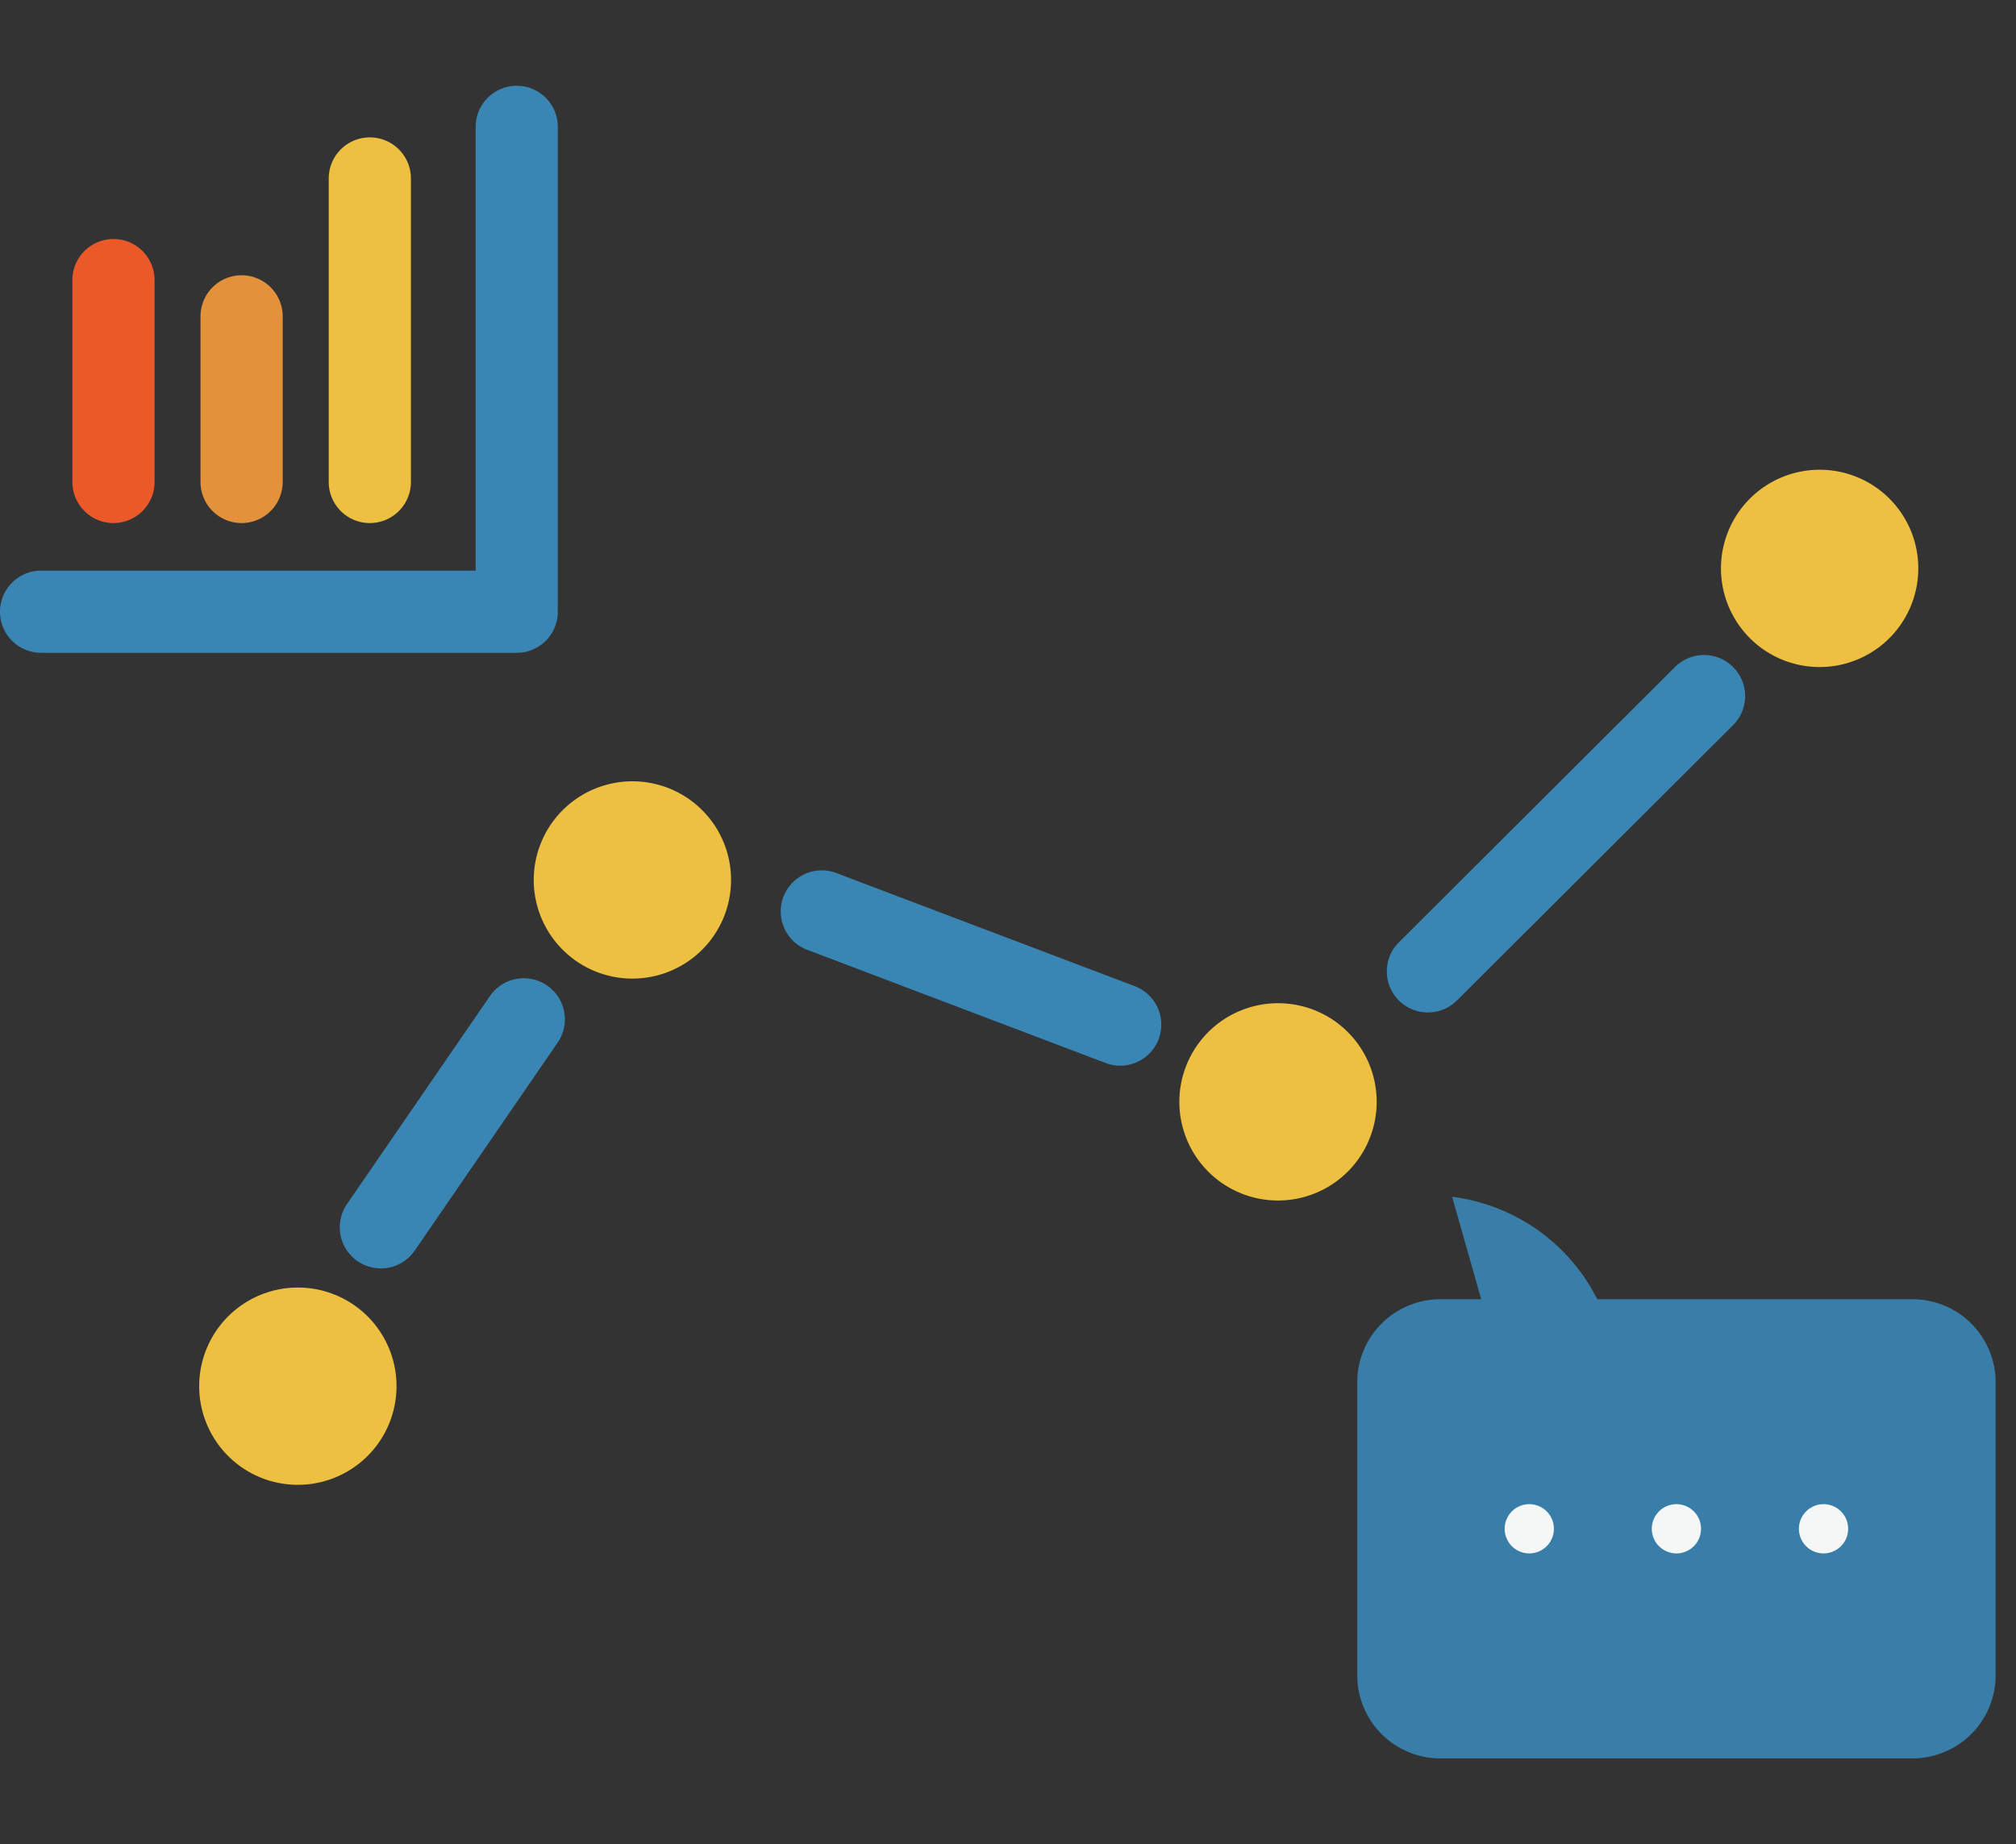 <svg xmlns="http://www.w3.org/2000/svg" xmlns:xlink="http://www.w3.org/1999/xlink" width="94" height="86" viewBox="0 0 94 86"><rect x="0" y="0" width="94" height="86" fill="#333333" stroke="none"/><defs><clipPath id="a"><rect width="93.048" height="78" fill="none"/></clipPath></defs><g transform="translate(-2906 -5234)"><rect width="94" height="86" transform="translate(2906 5234)" fill="none"/><g transform="translate(2906 5238)"><g transform="translate(0 0)" clip-path="url(#a)"><path d="M75.432,65.712H53.416a3.874,3.874,0,0,1-3.874-3.874V48.17A3.873,3.873,0,0,1,53.416,44.3H75.432a3.873,3.873,0,0,1,3.874,3.873V61.838a3.874,3.874,0,0,1-3.874,3.874" transform="translate(13.743 12.287)" fill="#387ea8"/><path d="M54.673,46.439l-1.667-5.88a8.817,8.817,0,0,1,6.527,4.33c1.311,2.447.985,1.263.985,1.263Z" transform="translate(14.703 11.251)" fill="#387ea8"/><path d="M57.219,52.928a1.148,1.148,0,1,1-1.147-1.147,1.147,1.147,0,0,1,1.147,1.147" transform="translate(15.235 14.363)" fill="#f5f6f6"/><path d="M62.589,52.928a1.148,1.148,0,1,1-1.147-1.147,1.147,1.147,0,0,1,1.147,1.147" transform="translate(16.725 14.363)" fill="#f5f6f6"/><path d="M67.959,52.928a1.148,1.148,0,1,1-1.147-1.147,1.147,1.147,0,0,1,1.147,1.147" transform="translate(18.215 14.363)" fill="#f5f6f6"/><path d="M16.469,48.467a4.6,4.6,0,1,1-4.595-4.595,4.595,4.595,0,0,1,4.595,4.595" transform="translate(2.019 12.17)" fill="#eec042"/><path d="M28.681,29.987a4.6,4.6,0,1,1-4.595-4.595,4.595,4.595,0,0,1,4.595,4.595" transform="translate(5.406 7.043)" fill="#eec042"/><path d="M52.247,38.088a4.6,4.6,0,1,1-4.595-4.595,4.595,4.595,0,0,1,4.595,4.595" transform="translate(11.943 9.29)" fill="#eec042"/><path d="M72.017,18.613a4.6,4.6,0,1,1-4.595-4.595,4.595,4.595,0,0,1,4.595,4.595" transform="translate(17.427 3.888)" fill="#eec042"/><path d="M14.316,46.113a1.917,1.917,0,0,1-1.578-3l6.665-9.7a1.916,1.916,0,1,1,3.159,2.17l-6.665,9.7a1.917,1.917,0,0,1-1.581.83" transform="translate(3.44 9.037)" fill="#3985b3"/><path d="M44.327,37.751a1.889,1.889,0,0,1-.678-.125L29.734,32.349a1.915,1.915,0,1,1,1.358-3.582l13.915,5.277a1.916,1.916,0,0,1-.68,3.707" transform="translate(7.905 7.945)" fill="#3985b3"/><path d="M52.538,37.45a1.916,1.916,0,0,1-1.353-3.274L64.059,21.34a1.916,1.916,0,1,1,2.706,2.714L53.891,36.891a1.912,1.912,0,0,1-1.353.558" transform="translate(14.042 5.764)" fill="#3985b3"/><path d="M24.094,21.533H1.916a1.916,1.916,0,1,1,0-3.832H24.094a1.916,1.916,0,1,1,0,3.832" transform="translate(0 4.91)" fill="#3985b3"/><path d="M19.278,26.01a1.916,1.916,0,0,1-1.916-1.916V1.916a1.916,1.916,0,0,1,3.832,0V24.094a1.916,1.916,0,0,1-1.916,1.916" transform="translate(4.816 0)" fill="#3985b3"/><path d="M13.912,19.869A1.916,1.916,0,0,1,12,17.953V3.8a1.916,1.916,0,0,1,3.832,0V17.953a1.916,1.916,0,0,1-1.916,1.916" transform="translate(3.328 0.523)" fill="#eec042"/><path d="M9.235,18.473a1.916,1.916,0,0,1-1.916-1.916V8.834a1.916,1.916,0,0,1,3.832,0v7.723a1.916,1.916,0,0,1-1.916,1.916" transform="translate(2.03 1.919)" fill="#e4913b"/><path d="M4.558,18.84a1.916,1.916,0,0,1-1.916-1.916V7.511a1.916,1.916,0,0,1,3.832,0v9.413A1.916,1.916,0,0,1,4.558,18.84" transform="translate(0.733 1.552)" fill="#ec5929"/></g></g></g></svg>